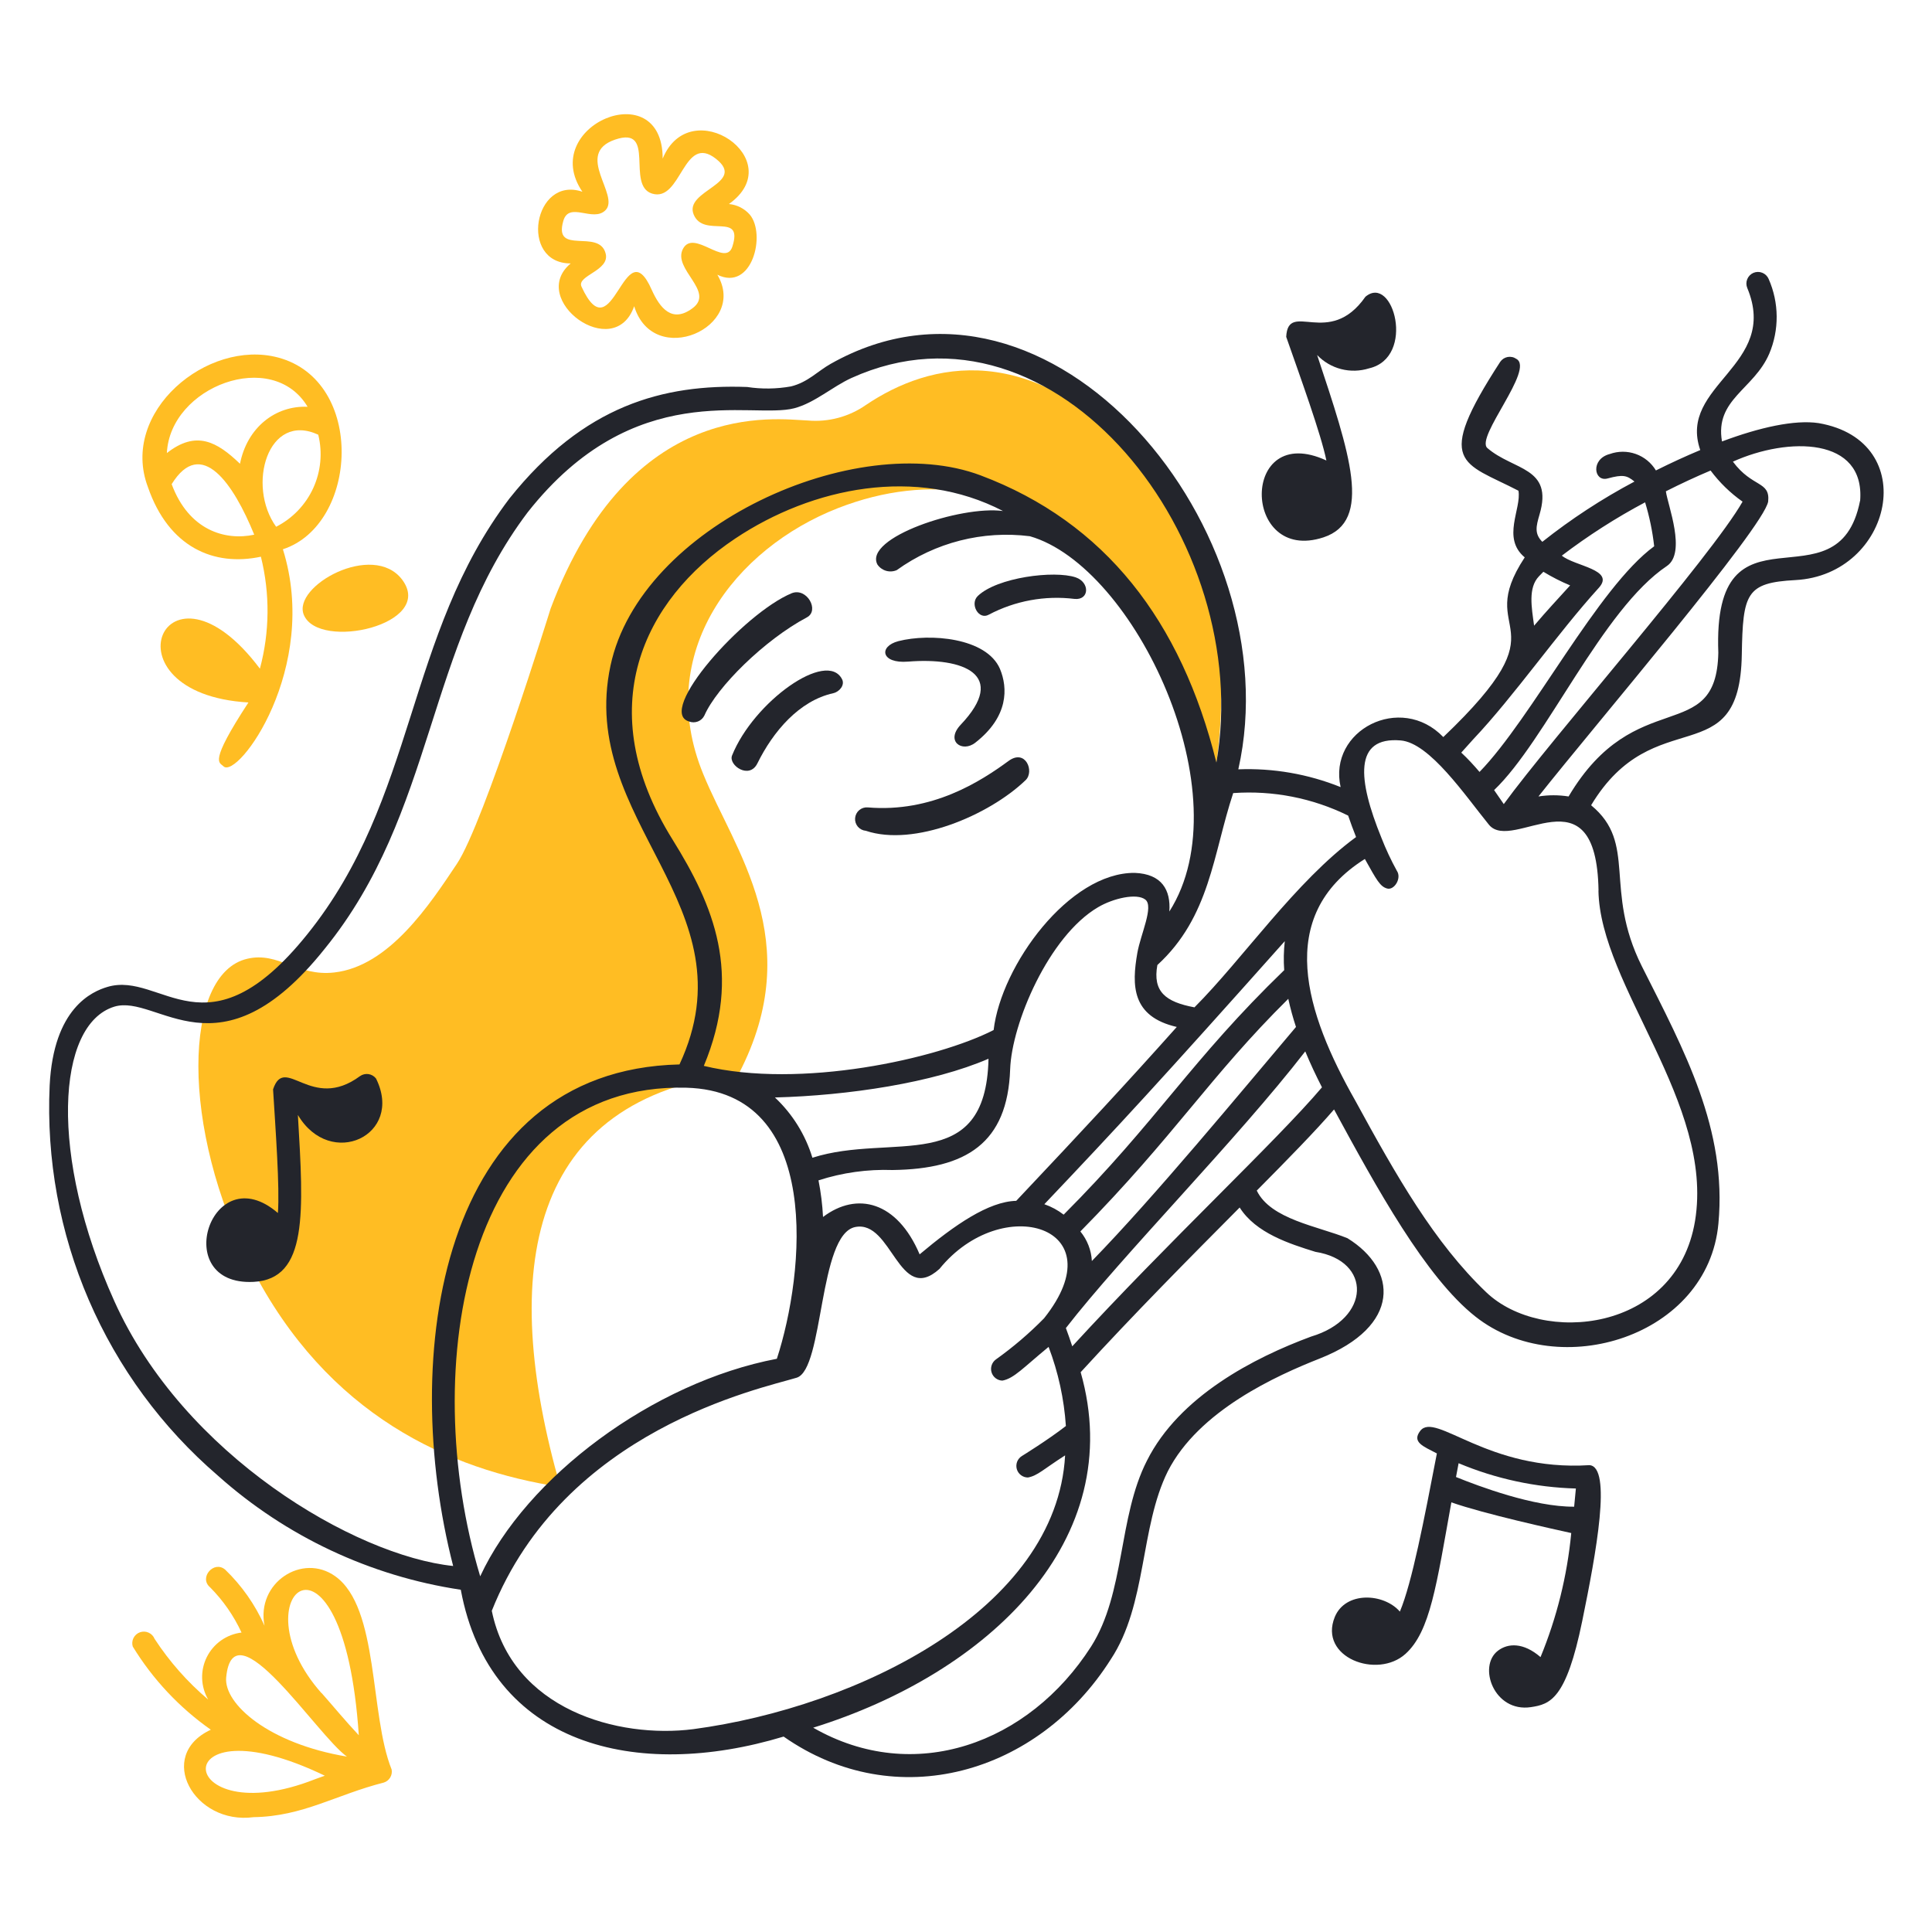 <svg width="80" height="80" viewBox="0 0 80 80" fill="none" xmlns="http://www.w3.org/2000/svg">
<g id="&#228;&#189;&#160;&#229;&#143;&#175;&#228;&#187;&#165;&#230;&#136;&#144;&#228;&#184;&#186;&#228;&#184;&#139;&#228;&#184;&#128;&#228;&#184;&#170;">
<g id="Group">
<path id="Vector" d="M12.582 25.464C13.206 26.952 18.038 25.864 16.654 24.004C15.445 22.4 12.082 24.276 12.582 25.464Z" fill="#FFBD23"/>
<path id="Vector_2" d="M23.632 10.908C21.84 12.4 25.432 15.044 26.26 12.68C27.06 15.292 30.992 13.552 29.704 11.376C31.144 12.084 31.728 9.7 31.048 8.888C30.827 8.636 30.518 8.479 30.184 8.448C32.74 6.624 28.584 3.784 27.44 6.568C27.44 3.024 22.264 5.224 24.116 7.94C22.096 7.252 21.476 10.912 23.632 10.908ZM23.324 9.152C23.56 8.316 24.556 9.224 25.072 8.704C25.688 8.084 23.752 6.364 25.472 5.78C27.192 5.196 25.908 7.676 27 8.016C28.224 8.392 28.284 5.492 29.652 6.58C30.932 7.596 28.308 7.88 28.724 8.884C29.14 9.888 30.8 8.736 30.324 10.216C30.036 11.084 28.724 9.464 28.28 10.304C27.836 11.144 29.616 12.064 28.68 12.76C27.832 13.396 27.328 12.76 26.988 12.004C25.844 9.404 25.388 14.712 24.08 11.872C23.86 11.408 25.28 11.208 25.076 10.488C24.8 9.456 22.912 10.592 23.324 9.152Z" fill="#FFBD23"/>
<path id="Vector_3" d="M10.803 23.052C11.183 24.576 11.169 26.171 10.762 27.688C6.826 22.452 4.13 28.724 10.287 29.088C8.626 31.628 9.086 31.556 9.254 31.732C9.838 32.284 13.255 27.672 11.714 22.744C14.831 21.728 15.15 15.772 11.514 14.804C8.586 14.024 4.946 17.06 6.126 20.172C6.986 22.66 8.85 23.468 10.803 23.052ZM7.106 20.052C8.338 18.052 9.678 20.052 10.527 22.14C9.326 22.4 7.818 21.96 7.11 20.052H7.106ZM13.178 18C13.361 18.739 13.287 19.518 12.971 20.21C12.654 20.902 12.113 21.466 11.434 21.812C10.203 20.1 11.095 17.036 13.178 18ZM12.739 16.844C11.402 16.784 10.23 17.708 9.938 19.204C8.982 18.284 8.122 17.808 6.91 18.76C7.042 16 11.283 14.4 12.739 16.848V16.844Z" fill="#FFBD23"/>
<path id="Vector_4" d="M13.885 65.272C12.517 64.288 10.601 65.54 10.953 67.317C10.565 66.446 10.012 65.658 9.325 64.996C8.861 64.597 8.225 65.325 8.697 65.725C9.238 66.269 9.679 66.904 10.001 67.6C9.696 67.638 9.405 67.75 9.154 67.927C8.903 68.105 8.7 68.342 8.563 68.617C8.426 68.892 8.36 69.197 8.37 69.504C8.38 69.811 8.467 70.111 8.621 70.376C7.763 69.65 7.015 68.802 6.401 67.861C6.355 67.746 6.266 67.654 6.153 67.604C6.041 67.553 5.913 67.548 5.796 67.589C5.68 67.63 5.584 67.715 5.528 67.825C5.473 67.935 5.461 68.062 5.497 68.18C6.328 69.537 7.428 70.709 8.729 71.624C6.429 72.697 8.041 75.576 10.501 75.245C12.549 75.213 13.897 74.32 15.893 73.812C16.004 73.777 16.098 73.703 16.157 73.604C16.217 73.504 16.238 73.386 16.217 73.272C15.297 70.993 15.705 66.576 13.885 65.272ZM13.049 73.672C7.189 75.984 6.705 70.276 13.449 73.528L13.049 73.672ZM9.365 69.465C9.653 66.397 13.133 71.865 14.365 72.737C11.125 72.197 9.265 70.556 9.365 69.457V69.465ZM13.313 70.109C9.713 66.056 14.217 62.257 14.857 71.853C14.301 71.26 13.797 70.648 13.313 70.1V70.109Z" fill="#FFBD23"/>
<path id="Vector_5" d="M47.452 19.3C42.752 13.952 38.48 14.996 35.852 16.772C35.152 17.259 34.303 17.486 33.452 17.412C32.12 17.36 26.1 16.424 22.8 25.2C22.8 25.2 20.04 34.092 18.92 35.768C17.8 37.444 16.12 40.012 13.84 40.268C12.308 40.444 11.536 39.396 10.24 39.7C7.584 40.312 7.44 46.708 10.404 52.46C13.56 58.616 18.596 60.86 23.204 61.572C20.624 52.56 21.88 45.472 30.596 44.452C33.444 38.96 30.392 35.188 29.12 32.052C27.048 27.028 30.44 22.704 34.7 21.04C42.42 18.028 48.924 24.156 50.14 32.86C50.14 32.86 52.156 24.648 47.452 19.3Z" fill="#FFBD23"/>
<path id="Vector_6" d="M65.814 60.669C61.594 60.937 59.442 58.432 58.81 59.248C58.45 59.717 58.934 59.889 59.498 60.184C58.966 62.941 58.47 65.532 57.966 66.733C57.294 65.96 55.71 65.885 55.27 66.957C54.59 68.632 57.03 69.54 58.198 68.484C59.226 67.556 59.482 65.624 60.098 62.209C61.442 62.684 64.37 63.328 65.062 63.48C64.894 65.246 64.465 66.977 63.79 68.617C63.078 68.001 62.438 68.037 62.026 68.353C61.178 69.001 61.866 70.916 63.39 70.689C64.19 70.569 64.854 70.365 65.518 67.117C66.094 64.308 66.754 60.728 65.814 60.669ZM60.29 61.16C60.326 60.972 60.362 60.785 60.398 60.589C61.938 61.234 63.584 61.59 65.254 61.636C65.23 61.897 65.206 62.145 65.182 62.389C63.514 62.401 61.238 61.544 60.29 61.16Z" fill="#23252C"/>
<path id="Vector_7" d="M54.799 22.252C56.851 21.576 55.899 18.796 54.539 14.7C54.81 14.984 55.155 15.186 55.536 15.284C55.916 15.381 56.316 15.37 56.691 15.252C58.639 14.8 57.687 11.324 56.539 12.288C55.035 14.44 53.339 12.404 53.259 13.948C53.847 15.628 54.699 17.972 54.923 19.068C51.339 17.412 51.411 23.36 54.799 22.252Z" fill="#23252C"/>
<path id="Vector_8" d="M35.852 34.401C37.852 35.073 40.944 33.769 42.468 32.305C42.844 31.945 42.468 30.997 41.768 31.505C40.6 32.361 38.596 33.657 35.932 33.433C35.803 33.422 35.676 33.463 35.578 33.546C35.48 33.629 35.419 33.748 35.408 33.877C35.397 34.005 35.438 34.132 35.521 34.231C35.605 34.329 35.724 34.39 35.852 34.401Z" fill="#23252C"/>
<path id="Vector_9" d="M14.907 44.56C12.879 46.056 11.799 43.632 11.307 45.108C11.411 46.796 11.587 49.172 11.507 50.228C8.743 47.848 6.995 53.252 10.495 53.08C12.763 52.968 12.571 50.2 12.335 46.168C13.683 48.444 16.735 47.012 15.571 44.66C15.495 44.561 15.383 44.495 15.259 44.476C15.135 44.458 15.009 44.488 14.907 44.56Z" fill="#23252C"/>
<path id="Vector_10" d="M40.944 25.452C42.033 24.877 43.273 24.649 44.495 24.8C45.111 24.86 45.136 24.112 44.544 23.908C43.656 23.608 41.283 23.908 40.487 24.68C40.148 25.008 40.523 25.688 40.944 25.452Z" fill="#23252C"/>
<path id="Vector_11" d="M33.411 25.564C33.947 25.28 33.411 24.316 32.783 24.564C30.783 25.392 27.147 29.476 28.535 29.876C28.652 29.921 28.782 29.92 28.899 29.875C29.016 29.829 29.111 29.741 29.167 29.628C29.683 28.448 31.655 26.496 33.411 25.564Z" fill="#23252C"/>
<path id="Vector_12" d="M75.304 17.52C74.316 17.372 72.86 17.696 71.304 18.28C71 16.536 72.624 16.128 73.26 14.648C73.468 14.158 73.572 13.63 73.568 13.098C73.564 12.565 73.451 12.04 73.236 11.552C73.186 11.435 73.092 11.342 72.974 11.295C72.856 11.247 72.724 11.248 72.606 11.298C72.489 11.348 72.396 11.443 72.349 11.561C72.301 11.679 72.302 11.811 72.352 11.928C73.692 15.152 69.464 15.928 70.404 18.636C69.792 18.892 69.176 19.176 68.568 19.48C68.377 19.163 68.083 18.922 67.734 18.798C67.385 18.674 67.004 18.675 66.656 18.8C65.856 19.008 65.996 19.968 66.568 19.812C67.212 19.636 67.368 19.688 67.68 19.94C66.335 20.654 65.057 21.489 63.864 22.436C63.532 22.1 63.604 21.8 63.748 21.308C64.332 19.332 62.668 19.488 61.588 18.552C61.08 18.108 63.564 15.28 62.788 14.86C62.736 14.824 62.678 14.798 62.616 14.785C62.554 14.772 62.49 14.771 62.428 14.782C62.366 14.794 62.307 14.818 62.254 14.852C62.201 14.887 62.156 14.932 62.12 14.984C59.348 19.252 60.572 19.124 62.876 20.32C63.008 21.068 62.172 22.28 63.136 23.08C60.94 26.412 64.928 25.6 59.764 30.52C57.996 28.684 54.984 30.24 55.512 32.592C54.168 32.051 52.724 31.8 51.276 31.856C53.496 22 43.556 9.896 34.4 15.064C33.852 15.372 33.46 15.824 32.756 16C32.155 16.108 31.54 16.116 30.936 16.024C27.464 15.9 24.176 16.78 21.096 20.64C16.772 26.344 17.272 33.04 12.72 38.692C8.56 43.868 6.696 40.204 4.456 40.864C3.816 41.052 2.212 41.736 2.056 44.956C1.917 47.999 2.471 51.034 3.677 53.831C4.884 56.628 6.711 59.114 9.02 61.1C11.841 63.623 15.338 65.266 19.08 65.828C20.28 72.288 26.364 73.748 32.448 71.908C37.1 75.164 42.988 73.46 45.996 68.708C47.5 66.432 47.196 63.26 48.356 60.924C49.64 58.404 52.868 56.956 54.652 56.252C58.036 54.912 57.88 52.556 55.796 51.272C54.568 50.772 52.616 50.492 52.04 49.3C53.336 47.992 54.464 46.84 55.24 45.94C57 49.18 59.032 52.896 61.104 54.524C64.564 57.248 70.728 55.352 71.156 50.664C71.516 46.76 69.764 43.54 67.984 40.008C66.384 36.808 67.816 34.932 65.884 33.344C68.504 28.988 72.044 32.104 72.124 27.108C72.168 24.572 72.3 24.128 74.344 24.02C78.368 23.804 79.6 18.26 75.304 17.52ZM68.98 20.344C69.596 20.032 70.224 19.74 70.832 19.484C71.203 19.981 71.65 20.416 72.156 20.772C70.888 23.012 64.228 30.6 62.268 33.296C62.144 33.116 62.008 32.92 61.868 32.716C64.016 30.668 66.348 25.224 69.024 23.436C69.836 22.884 69.06 20.924 68.98 20.344ZM63.724 23.864L63.908 23.676C64.263 23.892 64.633 24.081 65.016 24.24C64.516 24.792 64.056 25.28 63.524 25.908C63.42 25.152 63.268 24.34 63.724 23.864ZM61.004 30.612C62.704 28.816 64.5 26.212 66.204 24.34C66.892 23.58 65.204 23.448 64.672 23.008C65.76 22.18 66.913 21.441 68.12 20.8C68.301 21.394 68.427 22.003 68.496 22.62C66.164 24.324 63.432 29.736 61.264 31.964C61.028 31.688 60.772 31.408 60.508 31.164L61.004 30.612ZM55.824 33.772C55.924 34.064 56.032 34.36 56.152 34.66C53.652 36.488 51.468 39.7 49.46 41.712C48.26 41.488 47.724 41.06 47.924 39.96C50.108 37.96 50.228 35.364 51.064 32.84C52.706 32.723 54.348 33.045 55.824 33.772ZM27.848 34.764C24.46 29.328 26.628 24.848 30.444 22.3C33.644 20.164 37.948 19.3 41.532 21.16C39.784 20.924 35.752 22.268 36.332 23.376C36.418 23.502 36.545 23.593 36.691 23.636C36.837 23.678 36.993 23.668 37.132 23.608C38.726 22.46 40.696 21.958 42.644 22.204C46.984 23.448 51.496 32.92 48.42 37.744C48.484 36.856 48.112 36.188 46.988 36.144C44.276 36.12 41.46 39.968 41.144 42.652C38.796 43.852 33.144 45.1 29.144 44.136C30.736 40.32 29.556 37.508 27.848 34.764ZM40.932 43.84C40.824 48.74 36.932 46.884 33.64 47.94C33.35 46.987 32.815 46.126 32.088 45.444C35.128 45.364 38.632 44.836 40.932 43.84ZM36.96 48.448C40.012 48.408 41.72 47.336 41.828 44.28C41.892 42.38 43.428 38.76 45.472 37.564C46.088 37.2 47.072 36.968 47.428 37.252C47.784 37.536 47.232 38.684 47.096 39.452C46.86 40.796 46.852 42.092 48.728 42.524C46.584 44.924 44.988 46.64 42.08 49.724C40.936 49.752 39.536 50.716 38.08 51.94C37.152 49.752 35.492 49.324 34.08 50.392C34.054 49.883 33.991 49.376 33.892 48.876C34.882 48.556 35.92 48.411 36.96 48.448ZM53.2 38.972C53.155 39.371 53.147 39.772 53.176 40.172C49.336 43.88 47.912 46.42 44.044 50.296C43.803 50.11 43.533 49.964 43.244 49.864C46.312 46.632 48.056 44.744 53.2 38.972ZM53.348 41.372C53.433 41.761 53.539 42.146 53.664 42.524C51.32 45.292 47.832 49.524 45.212 52.216C45.188 51.768 45.021 51.34 44.736 50.992C48.648 47.02 50.096 44.572 53.348 41.356V41.372ZM4.732 53.872C2.024 47.872 2.332 42.424 4.732 41.684C6.528 41.136 9.064 44.784 13.448 39.284C18.044 33.624 17.62 26.816 21.848 21.216C26.272 15.6 31.096 17.376 32.892 16.904C33.736 16.68 34.46 16.016 35.256 15.652C43.736 11.812 51.972 22.408 50.368 31.576C48.916 25.72 45.764 21.624 40.604 19.684C35.444 17.744 26.512 21.78 25.28 27.56C23.896 34.032 31.2 37.5 28.136 44.076C18.16 44.304 16.536 56.196 18.764 64.844C14.708 64.424 7.6 60.264 4.732 53.872ZM28.424 45.04C34.112 45.196 33.312 52.756 32.168 56.264C27.036 57.24 21.792 61.156 19.884 65.272C17.288 56.672 19.244 44.8 28.424 45.04ZM28.712 71.6C25.6 72 21.2 70.8 20.364 66.7C23.356 59.188 31.504 57.5 32.988 57.048C34.12 56.704 33.884 51.108 35.416 50.808C36.948 50.508 37.212 54.064 38.9 52.544C41.492 49.344 46.26 50.784 43.232 54.588C42.617 55.215 41.947 55.786 41.232 56.296C41.151 56.356 41.092 56.44 41.061 56.536C41.03 56.632 41.029 56.735 41.06 56.831C41.09 56.926 41.15 57.011 41.23 57.071C41.311 57.132 41.408 57.166 41.508 57.168C41.992 57.076 42.372 56.632 43.42 55.772C43.82 56.823 44.061 57.927 44.136 59.048C43.384 59.632 42.324 60.284 42.312 60.292C42.224 60.347 42.155 60.429 42.117 60.527C42.08 60.624 42.075 60.731 42.103 60.831C42.132 60.932 42.192 61.02 42.276 61.083C42.359 61.146 42.46 61.18 42.564 61.18C42.964 61.108 43.208 60.836 44.104 60.264C43.752 66.636 35.532 70.688 28.712 71.6ZM54.468 51.836C56.82 52.208 56.76 54.608 54.292 55.344C51.932 56.216 48.832 57.812 47.492 60.484C46.292 62.832 46.596 65.952 45.18 68.18C42.6 72.208 37.848 73.936 33.672 71.54C40.92 69.284 46.728 63.772 44.748 56.82C46.944 54.42 49.236 52.108 51.332 50C52 51.06 53.4 51.504 54.468 51.836ZM44.4 55.748C44.32 55.503 44.232 55.251 44.136 54.992C46.484 51.964 51.228 47.18 54.048 43.536C54.256 44.04 54.492 44.54 54.74 45.024C52.848 47.256 48.4 51.388 44.4 55.748ZM66.188 36.876C66.252 40.816 70.988 45.676 70.188 50.556C69.42 55.176 63.84 55.708 61.54 53.508C59.392 51.456 57.828 48.708 56.116 45.568C54.072 41.968 52.748 37.936 56.516 35.568C57.008 36.448 57.148 36.712 57.44 36.792C57.732 36.872 58.052 36.364 57.84 36.056C57.597 35.615 57.383 35.158 57.2 34.688C56.224 32.288 56.04 30.492 58 30.66C59.2 30.76 60.672 32.944 61.652 34.148C62.632 35.352 66.104 31.736 66.192 36.876H66.188ZM77.02 20.74C76.104 25.36 70.9 20.38 71.152 27.028C71.072 30.924 67.724 28.304 64.952 32.98C64.539 32.914 64.118 32.914 63.704 32.98C66.04 30.024 73.028 21.852 73.216 20.768C73.304 19.908 72.564 20.204 71.756 19.116C74.052 18.08 77.236 18.096 77.024 20.74H77.02Z" fill="#23252C"/>
<path id="Vector_13" d="M37.602 27.396C39.882 27.212 41.75 27.932 39.782 30.008C39.134 30.692 39.842 31.18 40.386 30.752C41.77 29.672 41.734 28.484 41.406 27.696C40.846 26.4 38.498 26.216 37.202 26.548C36.374 26.764 36.474 27.488 37.602 27.396Z" fill="#23252C"/>
<path id="Vector_14" d="M30.311 31.288C30.159 31.688 31.027 32.292 31.363 31.608C32.011 30.292 33.091 29.016 34.503 28.704C34.763 28.644 34.987 28.368 34.871 28.132C34.247 26.88 31.199 29.064 30.311 31.288Z" fill="#23252C"/>
</g>
</g>
</svg>
